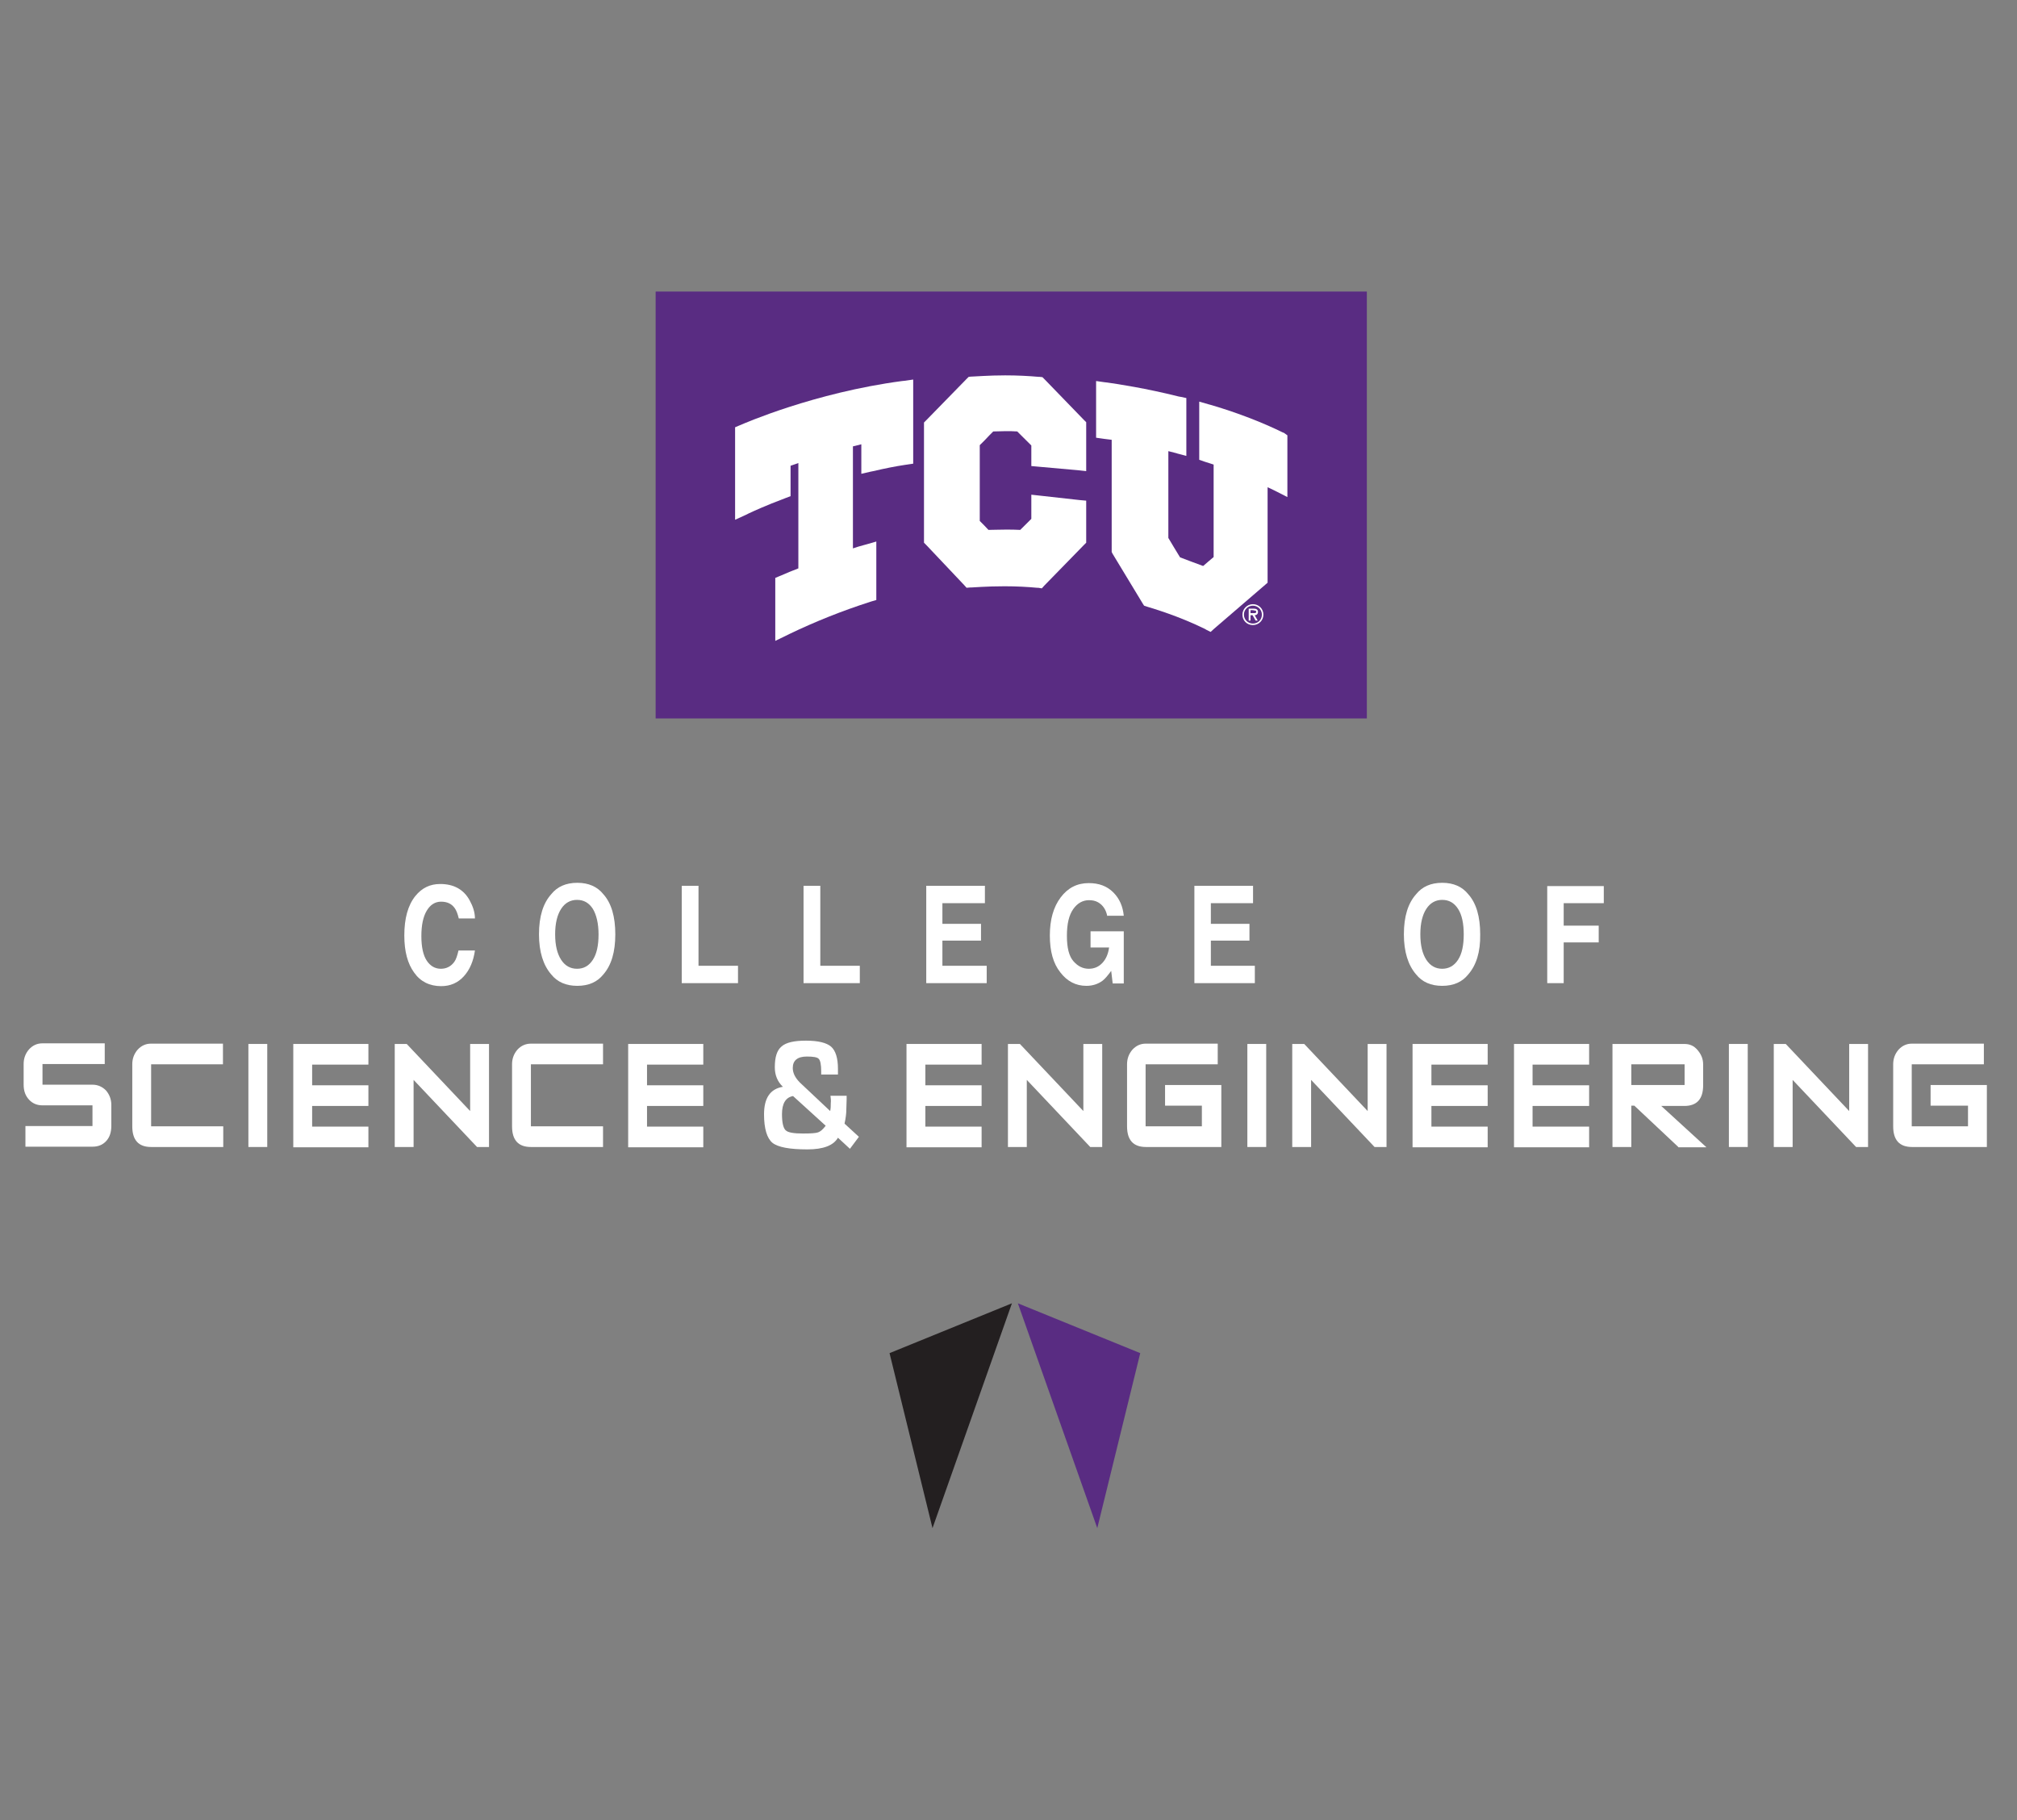 <?xml version="1.0" encoding="UTF-8"?>
<svg width="277px" height="250px" viewBox="0 0 277 250" version="1.1" xmlns="http://www.w3.org/2000/svg" xmlns:xlink="http://www.w3.org/1999/xlink">
    <rect x="0" y="0" width="277" height="250" fill="#808080" stroke="none"/>
    <!-- Generator: Sketch 56.3 (81716) - https://sketch.com -->
    <title>cse-college-word-mark</title>
    <desc>Created with Sketch.</desc>
    <g id="cse-college-word-mark" stroke="none" stroke-width="1" fill="none" fill-rule="evenodd">
        <g id="Group" transform="translate(3, 142.804)" fill="#FFFFFF" fill-rule="nonzero">
            <g transform="translate(0, 0.411)" id="Path">
                <path d="M11.59,13.494 C11.097,14.029 10.48,14.275 9.7,14.275 L0.493,14.275 L0.493,11.437 L9.7,11.437 L9.7,8.598 L2.836,8.598 C2.055,8.598 1.438,8.31 0.986,7.817 C0.493,7.282 0.247,6.623 0.247,5.76 L0.247,2.921 C0.247,2.139 0.493,1.481 0.986,0.905 C1.48,0.37 2.096,0.082 2.795,0.082 L11.385,0.082 L11.385,2.921 L2.836,2.921 L2.836,5.76 L9.7,5.76 C10.439,5.76 11.056,6.048 11.549,6.541 C12.042,7.117 12.289,7.775 12.289,8.557 L12.289,11.396 C12.289,12.342 12.042,13 11.59,13.494 Z"></path>
                <path d="M17.755,14.317 C16.029,14.317 15.166,13.37 15.166,11.478 L15.166,2.962 C15.166,2.18 15.412,1.522 15.906,0.946 C16.399,0.411 17.015,0.123 17.714,0.123 L27.619,0.123 L27.619,2.962 L17.755,2.962 L17.755,11.478 L27.66,11.478 L27.66,14.317 L17.755,14.317 Z"></path>
                <polygon points="31.112 14.317 31.112 0.165 33.702 0.165 33.702 14.317"></polygon>
                <polygon points="37.277 14.317 37.277 0.165 47.593 0.165 47.593 3.003 39.867 3.003 39.867 5.842 47.593 5.842 47.593 8.68 39.867 8.68 39.867 11.519 47.593 11.519 47.593 14.358 37.277 14.358"></polygon>
                <polygon points="62.513 14.317 53.8 5.101 53.8 14.317 51.21 14.317 51.21 0.165 52.854 0.165 61.567 9.38 61.567 0.165 64.157 0.165 64.157 14.317"></polygon>
                <path d="M69.911,14.317 C68.184,14.317 67.321,13.37 67.321,11.478 L67.321,2.962 C67.321,2.18 67.568,1.522 68.061,0.946 C68.554,0.411 69.171,0.123 69.911,0.123 L79.816,0.123 L79.816,2.962 L69.911,2.962 L69.911,11.478 L79.816,11.478 L79.816,14.317 L69.911,14.317 Z"></path>
                <polygon points="83.268 14.317 83.268 0.165 93.584 0.165 93.584 3.003 85.857 3.003 85.857 5.842 93.584 5.842 93.584 8.68 85.857 8.68 85.857 11.519 93.584 11.519 93.584 14.358 83.268 14.358"></polygon>
            </g>
            <g transform="translate(121.244, 0.411)">
                <polygon id="Path" points="0.247 14.317 0.247 0.165 10.563 0.165 10.563 3.003 2.836 3.003 2.836 5.842 10.563 5.842 10.563 8.68 2.836 8.68 2.836 11.519 10.563 11.519 10.563 14.358 0.247 14.358"></polygon>
                <polygon id="Path" points="25.482 14.317 16.769 5.101 16.769 14.317 14.179 14.317 14.179 0.165 15.823 0.165 24.537 9.38 24.537 0.165 27.126 0.165 27.126 14.317"></polygon>
                <path d="M33.126,14.317 C31.4,14.317 30.537,13.37 30.537,11.478 L30.537,2.962 C30.537,2.18 30.784,1.522 31.277,0.946 C31.77,0.411 32.387,0.123 33.085,0.123 L42.99,0.123 L42.99,2.962 L33.085,2.962 L33.085,11.478 L40.812,11.478 L40.812,8.639 L35.757,8.639 L35.757,5.801 L43.484,5.801 L43.484,14.317 L33.126,14.317 Z" id="Path"></path>
                <polygon id="Path" points="47.059 14.317 47.059 0.165 49.648 0.165 49.648 14.317"></polygon>
                <polygon id="Path" points="64.527 14.317 55.813 5.101 55.813 14.317 53.224 14.317 53.224 0.165 54.868 0.165 63.581 9.38 63.581 0.165 66.171 0.165 66.171 14.317"></polygon>
                <polygon id="Path" points="69.746 14.317 69.746 0.165 80.062 0.165 80.062 3.003 72.336 3.003 72.336 5.842 80.062 5.842 80.062 8.68 72.336 8.68 72.336 11.519 80.062 11.519 80.062 14.358 69.746 14.358"></polygon>
                <polygon id="Path" points="83.679 14.317 83.679 0.165 93.995 0.165 93.995 3.003 86.227 3.003 86.227 5.842 93.995 5.842 93.995 8.68 86.227 8.68 86.227 11.519 93.995 11.519 93.995 14.358 83.679 14.358"></polygon>
                <path d="M106.243,14.317 L100.201,8.639 L99.79,8.639 L99.79,14.317 L97.201,14.317 L97.201,0.165 L107.065,0.165 C107.805,0.165 108.38,0.411 108.873,0.987 C109.366,1.563 109.654,2.18 109.654,3.003 L109.654,5.842 C109.654,7.734 108.791,8.68 107.065,8.68 L103.9,8.68 L110.106,14.358 L106.243,14.358 L106.243,14.317 Z M107.106,2.962 L99.79,2.962 L99.79,5.801 L107.106,5.801 L107.106,2.962 Z" id="Shape"></path>
                <polygon id="Path" points="113.189 14.317 113.189 0.165 115.778 0.165 115.778 14.317"></polygon>
                <polygon id="Path" points="130.656 14.317 121.943 5.101 121.943 14.317 119.354 14.317 119.354 0.165 120.998 0.165 129.711 9.38 129.711 0.165 132.3 0.165 132.3 14.317"></polygon>
                <path d="M138.342,14.317 C136.615,14.317 135.752,13.37 135.752,11.478 L135.752,2.962 C135.752,2.18 135.999,1.522 136.492,0.946 C136.985,0.411 137.602,0.123 138.301,0.123 L148.206,0.123 L148.206,2.962 L138.301,2.962 L138.301,11.478 L146.027,11.478 L146.027,8.639 L140.89,8.639 L140.89,5.801 L148.617,5.801 L148.617,14.317 L138.342,14.317 Z" id="Path"></path>
            </g>
            <path d="M111.051,7.693 L113.271,7.693 L113.271,8.187 L113.23,9.503 C113.23,10.12 113.148,10.779 112.983,11.519 L114.956,13.329 L113.723,14.975 L112.079,13.453 C111.462,14.522 110.065,15.057 107.887,15.057 C105.462,15.057 103.859,14.769 103.078,14.152 C102.338,13.535 101.927,12.218 101.927,10.244 C101.927,7.981 102.79,6.747 104.517,6.459 C103.777,5.76 103.407,4.854 103.407,3.785 C103.407,2.386 103.695,1.44 104.352,0.905 C104.969,0.37 106.078,0.123 107.681,0.123 C109.366,0.123 110.517,0.411 111.134,0.946 C111.75,1.481 112.079,2.51 112.079,3.991 L112.079,4.772 L109.777,4.772 L109.777,4.32 C109.777,3.415 109.654,2.839 109.449,2.633 C109.243,2.386 108.668,2.304 107.805,2.304 C106.53,2.304 105.873,2.839 105.873,3.867 C105.873,4.566 106.202,5.225 106.859,5.883 L111.01,9.791 C111.093,9.421 111.093,9.051 111.093,8.722 C111.134,8.351 111.093,8.022 111.051,7.693 Z M105.914,7.734 C104.928,7.899 104.393,8.722 104.393,10.203 C104.393,11.355 104.558,12.095 104.886,12.424 C105.215,12.753 106.037,12.877 107.27,12.877 C108.339,12.877 109.038,12.836 109.366,12.712 C109.695,12.589 110.024,12.301 110.394,11.807 L105.914,7.734 Z" id="Shape"></path>
        </g>
        <g id="Group" transform="translate(55.197, 121)" fill="#FFFFFF" fill-rule="nonzero">
            <path d="M1.849,2.057 C2.754,0.946 3.863,0.411 5.261,0.411 C7.11,0.411 8.467,1.152 9.289,2.633 C9.741,3.456 10.028,4.279 10.028,5.142 L7.809,5.142 C7.645,4.484 7.48,4.032 7.234,3.703 C6.823,3.127 6.206,2.839 5.384,2.839 C4.562,2.839 3.904,3.25 3.411,4.073 C2.918,4.896 2.671,6.048 2.671,7.57 C2.671,9.051 2.918,10.203 3.411,10.943 C3.904,11.684 4.562,12.054 5.343,12.054 C6.124,12.054 6.74,11.725 7.192,11.108 C7.439,10.779 7.603,10.244 7.768,9.544 L10.028,9.544 C9.823,10.984 9.33,12.177 8.508,13.082 C7.686,13.987 6.658,14.44 5.384,14.44 C3.822,14.44 2.548,13.823 1.685,12.589 C0.781,11.355 0.329,9.668 0.329,7.487 C0.329,5.142 0.822,3.332 1.849,2.057 Z" id="Path"></path>
            <path d="M27.66,12.836 C26.838,13.864 25.646,14.399 24.084,14.399 C22.523,14.399 21.331,13.864 20.509,12.836 C19.399,11.56 18.824,9.709 18.824,7.323 C18.824,4.854 19.399,3.044 20.509,1.81 C21.331,0.782 22.523,0.247 24.084,0.247 C25.646,0.247 26.838,0.782 27.66,1.81 C28.77,3.044 29.304,4.896 29.304,7.323 C29.304,9.75 28.77,11.56 27.66,12.836 Z M26.222,10.82 C26.756,9.997 27.003,8.845 27.003,7.323 C27.003,5.842 26.715,4.649 26.222,3.826 C25.687,3.003 24.989,2.592 24.043,2.592 C23.139,2.592 22.399,3.003 21.865,3.826 C21.331,4.649 21.043,5.801 21.043,7.323 C21.043,8.845 21.331,9.997 21.865,10.82 C22.399,11.643 23.139,12.054 24.043,12.054 C24.989,12.054 25.687,11.643 26.222,10.82 Z" id="Shape"></path>
            <polygon id="Path" points="38.469 0.658 40.73 0.658 40.73 11.643 46.155 11.643 46.155 14.029 38.428 14.029 38.428 0.658"></polygon>
            <polygon id="Path" points="55.197 0.658 57.457 0.658 57.457 11.643 62.883 11.643 62.883 14.029 55.156 14.029 55.156 0.658"></polygon>
            <polygon id="Path" points="80.021 3.044 74.226 3.044 74.226 5.883 79.528 5.883 79.528 8.187 74.226 8.187 74.226 11.643 80.309 11.643 80.309 14.029 72.007 14.029 72.007 0.658 80.062 0.658 80.062 3.044"></polygon>
            <path d="M96.872,4.854 C96.708,3.949 96.256,3.291 95.598,2.921 C95.228,2.715 94.817,2.633 94.365,2.633 C93.502,2.633 92.762,3.044 92.187,3.867 C91.611,4.69 91.324,5.883 91.324,7.529 C91.324,9.174 91.611,10.326 92.228,11.025 C92.844,11.725 93.543,12.054 94.324,12.054 C95.105,12.054 95.721,11.766 96.214,11.231 C96.708,10.696 96.995,9.997 97.119,9.133 L94.57,9.133 L94.57,6.911 L99.133,6.911 L99.133,14.07 L97.612,14.07 L97.406,12.342 C96.954,12.959 96.584,13.412 96.214,13.699 C95.598,14.152 94.858,14.399 93.995,14.399 C92.557,14.399 91.365,13.782 90.419,12.548 C89.433,11.313 88.981,9.627 88.981,7.487 C88.981,5.307 89.474,3.579 90.46,2.263 C91.447,0.946 92.721,0.288 94.324,0.288 C95.721,0.288 96.831,0.699 97.694,1.563 C98.557,2.427 99.009,3.497 99.133,4.772 L96.872,4.772 L96.872,4.854 Z" id="Path"></path>
            <polygon id="Path" points="116.888 3.044 111.093 3.044 111.093 5.883 116.394 5.883 116.394 8.187 111.093 8.187 111.093 11.643 117.134 11.643 117.134 14.029 108.832 14.029 108.832 0.658 116.888 0.658 116.888 3.044"></polygon>
            <path d="M146.438,12.836 C145.616,13.864 144.424,14.399 142.863,14.399 C141.301,14.399 140.109,13.864 139.287,12.836 C138.177,11.56 137.602,9.709 137.602,7.323 C137.602,4.854 138.177,3.044 139.287,1.81 C140.109,0.782 141.301,0.247 142.863,0.247 C144.424,0.247 145.616,0.782 146.438,1.81 C147.548,3.044 148.082,4.896 148.082,7.323 C148.123,9.75 147.548,11.56 146.438,12.836 Z M145.041,10.82 C145.575,9.997 145.822,8.845 145.822,7.323 C145.822,5.842 145.575,4.649 145.041,3.826 C144.507,3.003 143.808,2.592 142.863,2.592 C141.958,2.592 141.219,3.003 140.684,3.826 C140.15,4.649 139.862,5.801 139.862,7.323 C139.862,8.845 140.15,9.997 140.684,10.82 C141.219,11.643 141.958,12.054 142.863,12.054 C143.767,12.054 144.507,11.643 145.041,10.82 Z" id="Shape"></path>
            <polygon id="Path" points="157.289 0.699 165.056 0.699 165.056 3.044 159.549 3.044 159.549 6.13 164.358 6.13 164.358 8.434 159.549 8.434 159.549 14.029 157.289 14.029"></polygon>
        </g>
        <g id="Group" transform="translate(122, 179)" fill-rule="nonzero">
            <polygon id="Path" fill="#231F20" points="6.064 30.879 16.971 0 0.163 6.844"></polygon>
            <polygon id="Path" fill="#592C82" points="28.692 30.879 17.785 0 34.593 6.844"></polygon>
        </g>
        <g id="Group" transform="translate(90, 40)" fill-rule="nonzero">
            <rect id="Rectangle" fill="#592C82" x="0.041" y="0.041" width="97.671" height="58.631"></rect>
            <g transform="translate(10.706, 11.472)" fill="#FFFFFF">
                <path d="M71.359,31.712 C72.018,31.712 72.594,32.245 72.594,32.942 C72.594,33.638 72.059,34.171 71.359,34.171 C70.7,34.171 70.124,33.638 70.124,32.942 C70.124,32.245 70.7,31.712 71.359,31.712 Z M71.359,34.376 C72.182,34.376 72.8,33.72 72.8,32.942 C72.8,32.122 72.141,31.508 71.359,31.508 C70.576,31.508 69.918,32.163 69.918,32.942 C69.918,33.761 70.535,34.376 71.359,34.376 Z M71.606,33.024 C71.812,33.024 72.059,32.901 72.059,32.573 C72.059,32.245 71.812,32.122 71.482,32.122 L70.782,32.122 L70.782,33.761 L71.029,33.761 L71.029,33.024 L71.318,33.024 L71.729,33.761 L72.018,33.761 L71.606,33.024 Z M71.441,32.368 C71.647,32.368 71.812,32.368 71.812,32.573 C71.812,32.778 71.524,32.737 71.276,32.737 L71.029,32.737 L71.029,32.327 L71.441,32.327 L71.441,32.368 Z" id="Shape"></path>
                <g id="Path">
                    <path d="M23.182,0.86 C11.118,2.458 1.4,6.719 1.029,6.883 L0.824,6.965 L0.247,7.211 L0.247,7.867 L0.247,18.356 L0.247,19.913 L1.688,19.257 L2.182,19.011 C2.8,18.724 4.488,17.946 7,17.003 L7.206,16.922 L7.865,16.676 L7.865,15.979 L7.865,12.497 C8.235,12.374 8.606,12.251 8.935,12.128 L8.935,26.591 C8.071,26.919 7.288,27.247 6.547,27.574 L6.341,27.656 L5.765,27.902 L5.765,28.558 L5.765,34.949 L5.765,36.547 L7.206,35.851 L7.7,35.605 C11.282,33.884 14.988,32.409 18.694,31.221 L18.941,31.139 L19.641,30.934 L19.641,30.197 L19.641,24.256 L19.641,22.903 L18.365,23.272 L17.912,23.395 C17.418,23.518 16.924,23.682 16.429,23.846 L16.429,9.833 C16.841,9.751 17.212,9.628 17.582,9.547 L17.582,12.374 L17.582,13.603 L18.818,13.316 L19.229,13.234 C20.794,12.865 22.235,12.578 23.594,12.374 L23.882,12.333 L24.706,12.21 L24.706,11.472 L24.706,1.803 L24.706,0.656 L23.594,0.819 L23.182,0.86 Z"></path>
                    <path d="M42.741,0.615 L42.453,0.328 L42.082,0.287 L41.959,0.287 C40.559,0.164 39.035,0.082 37.347,0.082 C35,0.082 33.188,0.246 32.818,0.246 L32.694,0.246 L32.324,0.287 L32.035,0.574 L26.476,6.269 L26.188,6.556 L26.188,6.965 L26.188,22.658 L26.188,23.067 L26.476,23.354 L31.706,28.885 L32.035,29.254 L32.529,29.213 L32.694,29.213 C32.9,29.213 34.794,29.049 37.265,29.049 C38.912,29.049 40.394,29.131 41.712,29.254 L41.876,29.254 L42.371,29.336 L42.7,28.967 L48.176,23.354 L48.465,23.067 L48.465,22.658 L48.465,18.192 L48.465,17.29 L47.559,17.208 L42.041,16.594 L40.929,16.471 L40.929,17.577 L40.929,19.79 C40.518,20.199 39.818,20.896 39.406,21.306 C38.747,21.265 38.047,21.265 37.388,21.265 C36.482,21.265 35.659,21.306 35.041,21.306 C34.712,20.937 34.176,20.404 33.847,20.076 L33.847,9.669 C34.012,9.506 34.259,9.26 34.506,9.014 C34.918,8.563 35.412,8.072 35.7,7.785 C36.276,7.785 36.853,7.744 37.388,7.744 C37.924,7.744 38.5,7.744 38.994,7.785 C39.488,8.276 40.435,9.219 40.929,9.71 L40.929,11.636 L40.929,12.537 L41.835,12.619 L47.353,13.111 L48.465,13.234 L48.465,12.128 L48.465,6.924 L48.465,6.515 L48.176,6.228 L42.741,0.615 Z"></path>
                    <path d="M75.641,7.99 L75.435,7.908 C72.676,6.556 69.424,5.285 65.718,4.179 L65.265,4.056 L63.988,3.688 L63.988,4.999 L63.988,10.981 L63.988,11.677 L64.688,11.923 C65.1,12.046 65.594,12.21 65.965,12.333 L65.965,25.034 C65.594,25.362 64.935,25.894 64.524,26.263 C63.659,25.935 62.053,25.362 61.353,25.075 C60.982,24.46 60.076,22.985 59.747,22.412 L59.747,10.489 C60.324,10.653 60.941,10.776 60.982,10.817 L62.218,11.144 L62.218,9.833 L62.218,3.974 L62.218,3.196 L61.435,3.032 L61.188,2.991 C56.618,1.844 52.788,1.27 51.347,1.065 L50.976,1.024 L49.824,0.86 L49.824,2.008 L49.824,7.785 L49.824,8.645 L50.688,8.768 L50.976,8.809 L50.976,8.809 L50.976,8.809 C51.141,8.809 51.471,8.891 51.965,8.932 L51.965,24.051 L51.965,24.337 L52.088,24.583 L56.206,31.385 L56.412,31.712 L56.782,31.835 L56.906,31.876 C57.565,32.081 61.106,33.106 64.771,34.908 L64.976,35.031 L65.553,35.318 L66.047,34.867 L73.047,28.844 L73.376,28.558 L73.376,28.107 L73.376,15.447 C73.624,15.569 73.871,15.692 74.159,15.815 L74.159,15.815 L74.159,15.815 L74.653,16.061 L76.094,16.799 L76.094,15.201 L76.094,8.932 L76.094,8.317 L75.641,7.99 Z"></path>
                </g>
            </g>
        </g>
    </g>
</svg>